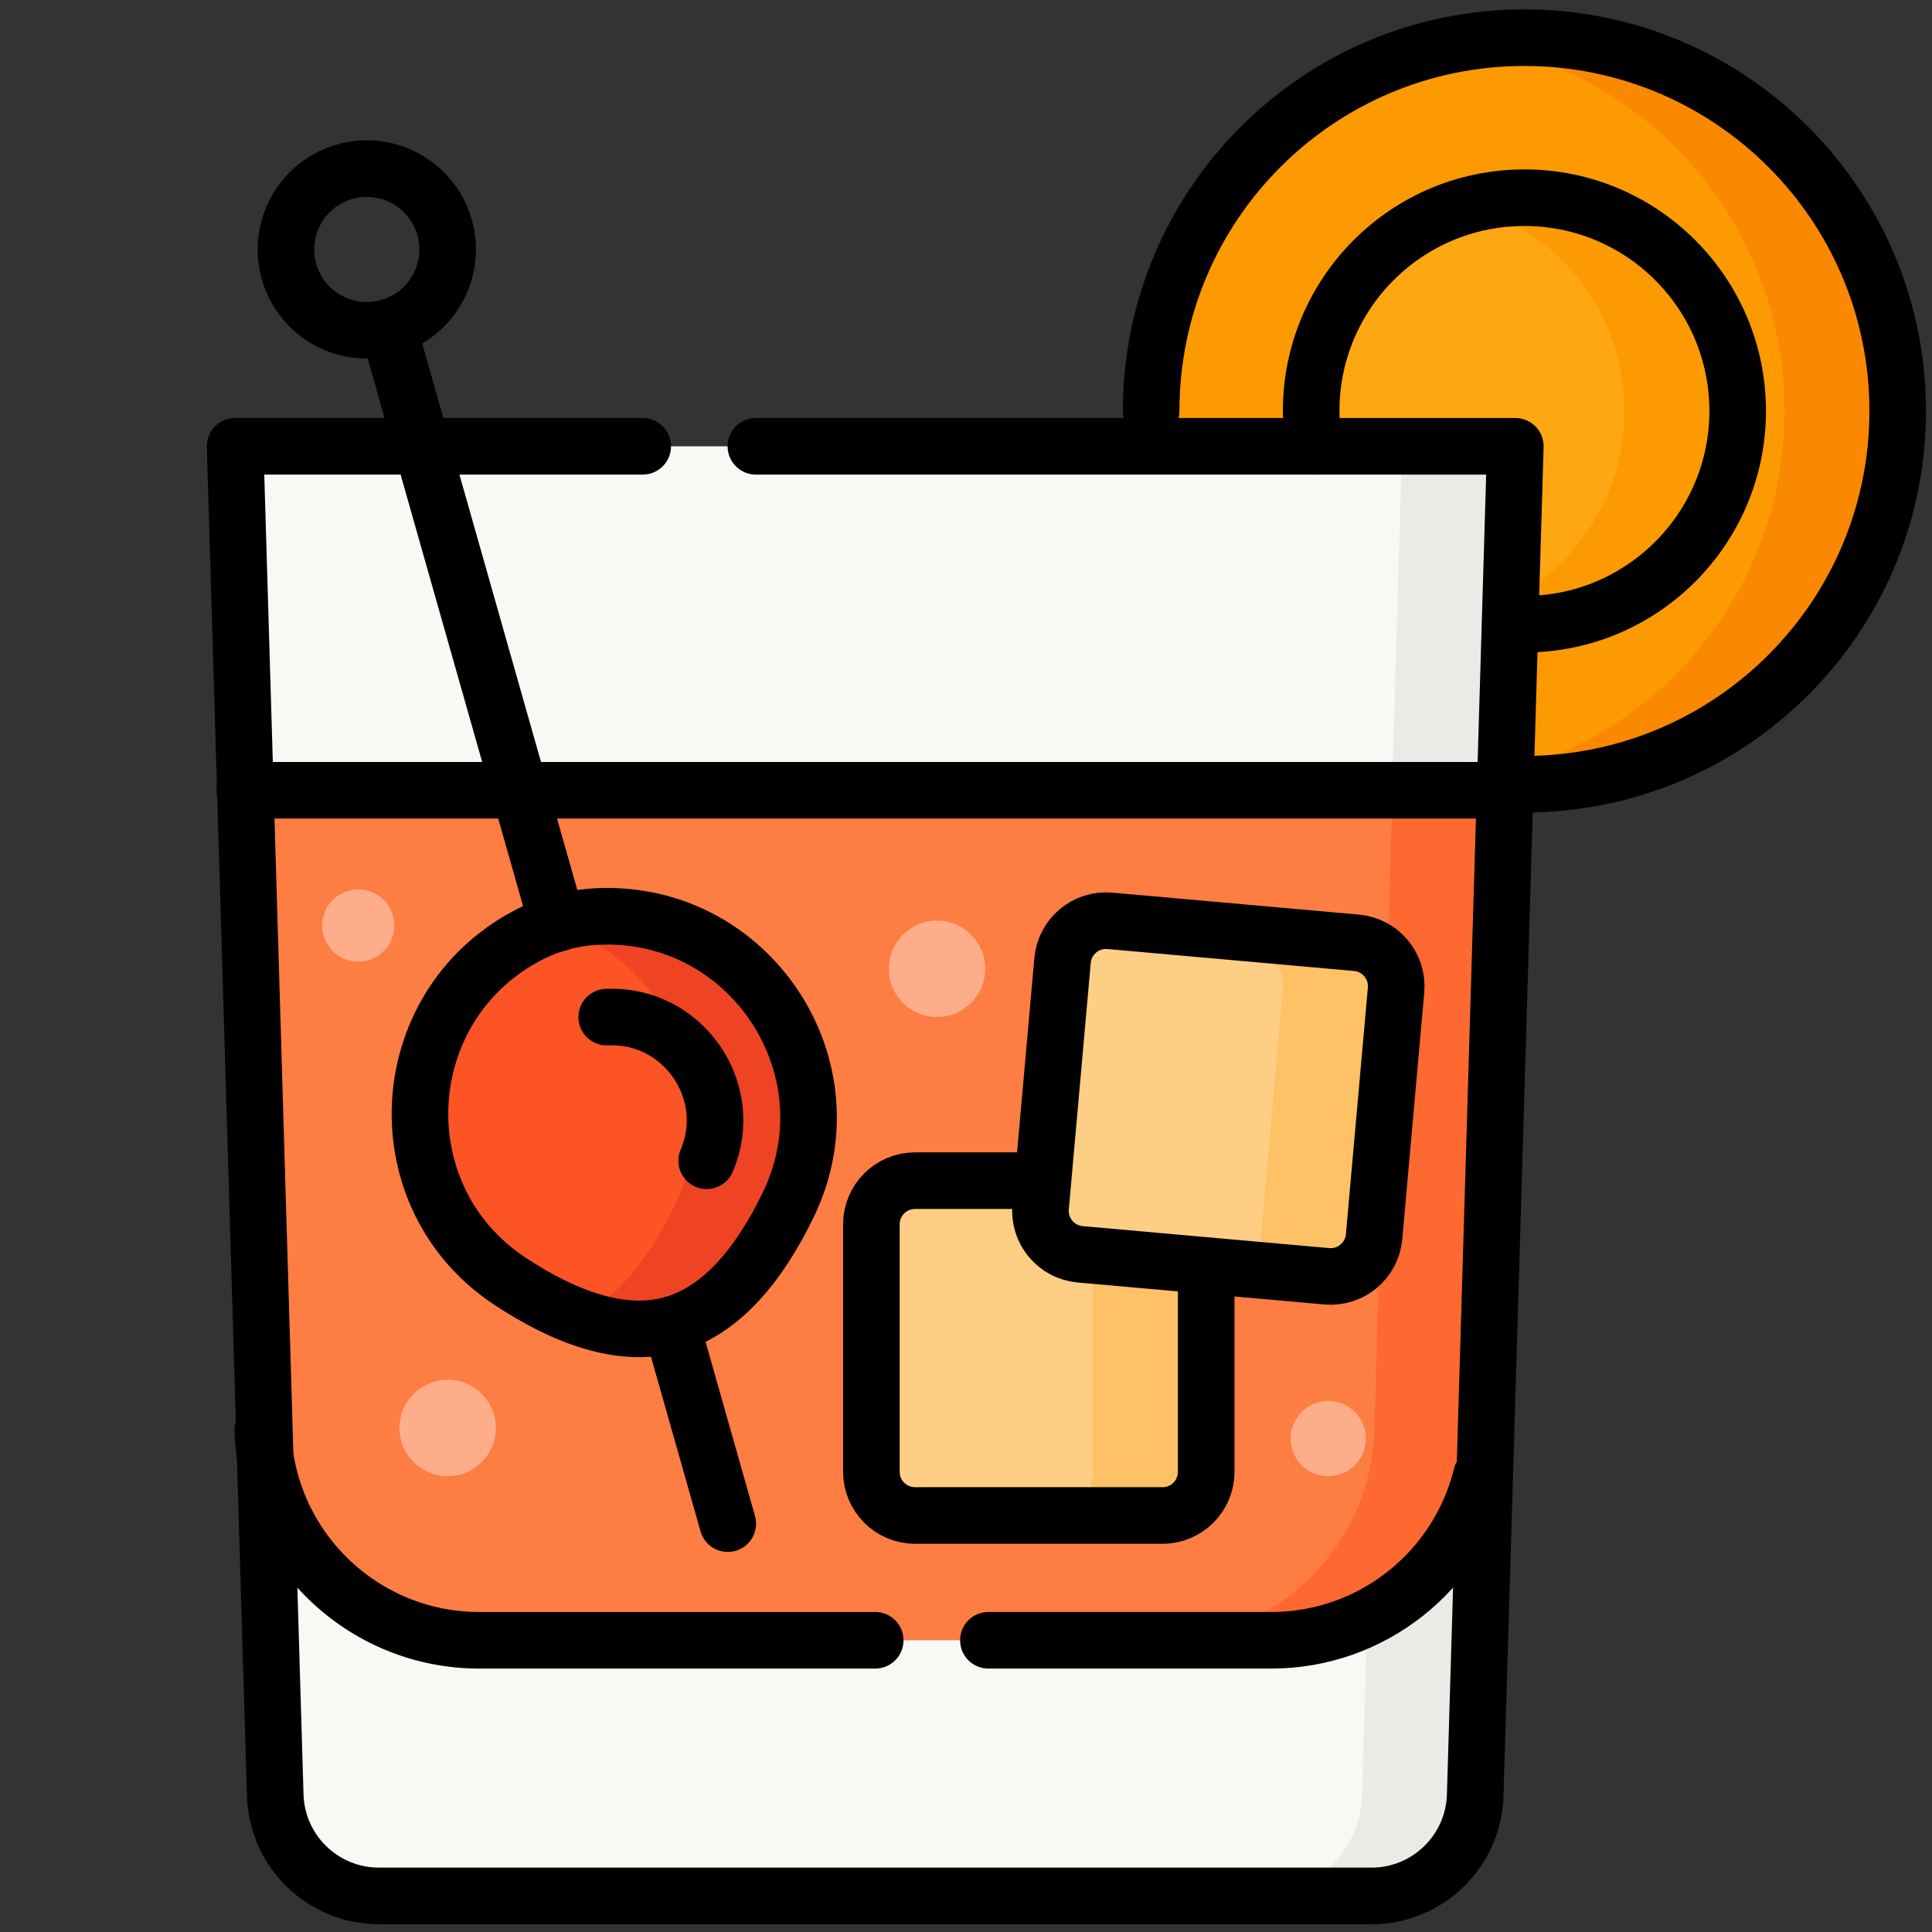 <?xml version="1.0" encoding="UTF-8" standalone="no"?>
<!-- Created with Inkscape (http://www.inkscape.org/) -->

<svg
   version="1.1"
   id="svg573"
   width="682.667"
   height="682.667"
   viewBox="0 0 682.667 682.667"
   xmlns="http://www.w3.org/2000/svg"
   xmlns:svg="http://www.w3.org/2000/svg">
  <rect x="0" y="0" width="682.667" height="682.667" fill="#333333" stroke="none"/>
  <defs
     id="defs577">
    <clipPath
       clipPathUnits="userSpaceOnUse"
       id="clipPath587">
      <path
         d="M 0,512 H 512 V 0 H 0 Z"
         id="path585" />
    </clipPath>
  </defs>
  <g
     id="g579"
     transform="matrix(1.333,0,0,-1.333,0,682.667)">
    <g
       id="g581">
      <g
         id="g583"
         clip-path="url(#clipPath587)">
        <g
           id="g589"
           transform="translate(503.035,403.195)">
          <path
             d="m 0,0 c 0,-54.646 -44.3,-98.946 -98.946,-98.946 -54.647,0 -98.947,44.3 -98.947,98.946 0,54.646 44.3,98.946 98.947,98.946 C -44.3,98.946 0,54.646 0,0"
             style="fill:#fd9a01;fill-opacity:1;fill-rule:nonzero;stroke:none"
             id="path591" />
        </g>
        <g
           id="g593"
           transform="translate(404.089,502.141)">
          <path
             d="m 0,0 c -5.1,0 -10.108,-0.386 -15,-1.13 47.528,-7.229 83.946,-48.269 83.946,-97.816 0,-49.547 -36.418,-90.587 -83.946,-97.816 4.892,-0.743 9.9,-1.13 15,-1.13 54.646,0 98.946,44.299 98.946,98.946 C 98.946,-44.3 54.646,0 0,0"
             style="fill:#fb8801;fill-opacity:1;fill-rule:nonzero;stroke:none"
             id="path595" />
        </g>
        <g
           id="g597"
           transform="translate(460.617,403.195)">
          <path
             d="m 0,0 c 0,-31.219 -25.309,-56.528 -56.528,-56.528 -31.22,0 -56.528,25.309 -56.528,56.528 0,31.219 25.308,56.528 56.528,56.528 C -25.309,56.528 0,31.219 0,0"
             style="fill:#fea713;fill-opacity:1;fill-rule:nonzero;stroke:none"
             id="path599" />
        </g>
        <g
           id="g601"
           transform="translate(404.089,459.723)">
          <path
             d="m 0,0 c -5.195,0 -10.222,-0.715 -15,-2.028 23.937,-6.574 41.528,-28.476 41.528,-54.5 0,-26.024 -17.591,-47.927 -41.528,-54.501 4.778,-1.312 9.805,-2.027 15,-2.027 31.22,0 56.528,25.308 56.528,56.528 C 56.528,-25.309 31.22,0 0,0"
             style="fill:#fd9a01;fill-opacity:1;fill-rule:nonzero;stroke:none"
             id="path603" />
        </g>
        <g
           id="g605"
           transform="translate(363.553,9.565)">
          <path
             d="m 0,0 h -263.105 c -14.886,0 -27.07,11.845 -27.489,26.725 l -10.635,357.536 H 38.123 L 27.488,26.725 C 27.069,11.845 14.886,0 0,0"
             style="fill:#f7f9f5;fill-opacity:1;fill-rule:nonzero;stroke:none"
             id="path607" />
        </g>
        <g
           id="g609"
           transform="translate(371.676,393.826)">
          <path
             d="m 0,0 -10.635,-357.536 c -0.419,-14.88 -12.602,-26.725 -27.488,-26.725 h 30 c 14.886,0 27.069,11.845 27.488,26.725 L 30,0 Z"
             style="fill:#eceae6;fill-opacity:1;fill-rule:nonzero;stroke:none"
             id="path611" />
        </g>
        <g
           id="g613"
           transform="translate(64.893,302.646)">
          <path
             d="m 0,0 4.775,-169.53 c 0.875,-31.062 26.308,-55.788 57.382,-55.788 h 209.902 c 31.073,0 56.505,24.726 57.38,55.788 L 334.215,0 Z"
             style="fill:#fe7d43;fill-opacity:1;fill-rule:nonzero;stroke:none"
             id="path615" />
        </g>
        <g
           id="g617"
           transform="translate(369.107,302.646)">
          <path
             d="m 0,0 -4.775,-169.53 c -0.875,-31.062 -26.308,-55.788 -57.381,-55.788 h 30 c 31.073,0 56.506,24.726 57.381,55.788 L 30,0 Z"
             style="fill:#fd6930;fill-opacity:1;fill-rule:nonzero;stroke:none"
             id="path619" />
        </g>
        <g
           id="g621"
           transform="translate(230.985,121.974)">
          <path
             d="m 0,0 v 65.625 c 0,6.386 5.177,11.562 11.563,11.562 h 65.625 c 6.385,0 11.562,-5.176 11.562,-11.562 V 0 c 0,-6.385 -5.177,-11.562 -11.562,-11.562 H 11.563 C 5.177,-11.562 0,-6.385 0,0"
             style="fill:#fece85;fill-opacity:1;fill-rule:nonzero;stroke:none"
             id="path623" />
        </g>
        <g
           id="g625"
           transform="translate(308.173,199.162)">
          <path
             d="m 0,0 h -30 c 6.386,0 11.563,-5.177 11.563,-11.562 v -65.625 c 0,-6.386 -5.177,-11.562 -11.563,-11.562 H 0 c 6.386,0 11.563,5.176 11.563,11.562 v 65.625 C 11.563,-5.177 6.386,0 0,0"
             style="fill:#fec165;fill-opacity:1;fill-rule:nonzero;stroke:none"
             id="path627" />
        </g>
        <g
           id="g629"
           transform="translate(351.697,173.816)">
          <path
             d="m 0,0 -65.366,5.822 c -6.361,0.567 -11.058,6.182 -10.49,12.542 l 5.821,65.367 c 0.567,6.36 6.182,11.057 12.543,10.49 L 7.874,88.399 c 6.36,-0.566 11.057,-6.182 10.49,-12.542 L 12.542,10.49 C 11.976,4.13 6.36,-0.567 0,0"
             style="fill:#fece85;fill-opacity:1;fill-rule:nonzero;stroke:none"
             id="path631" />
        </g>
        <g
           id="g633"
           transform="translate(359.571,262.215)">
          <path
             d="M 0,0 -65.366,5.822 C -68.16,6.071 -70.81,5.303 -72.951,3.826 L -30,0 c 6.36,-0.566 11.058,-6.182 10.49,-12.542 l -5.821,-65.367 c -0.318,-3.566 -2.225,-6.608 -4.958,-8.494 l 22.415,-1.996 c 6.36,-0.567 11.976,4.13 12.543,10.49 l 5.821,65.367 C 11.058,-6.182 6.36,-0.566 0,0"
             style="fill:#fec165;fill-opacity:1;fill-rule:nonzero;stroke:none"
             id="path635" />
        </g>
        <g
           id="g637"
           transform="translate(158.43,269.193)">
          <path
             d="m 0,0 c 40.318,1.831 68.106,-40.088 50.524,-76.417 -7.494,-15.485 -17.55,-28.092 -30.928,-31.772 -13.379,-3.68 -28.469,2.01 -42.828,11.482 -33.69,22.225 -31.251,72.459 4.331,91.508 C -13.068,-2.077 -6.609,-0.3 0,0"
             style="fill:#fd5426;fill-opacity:1;fill-rule:nonzero;stroke:none"
             id="path639" />
        </g>
        <g
           id="g641"
           transform="translate(158.43,269.193)">
          <path
             d="m 0,0 v 0 c -4.081,-0.185 -8.103,-0.937 -11.956,-2.217 29.923,-9.063 47.284,-43.612 32.48,-74.2 -6.461,-13.352 -14.835,-24.549 -25.594,-29.744 8.48,-3.118 16.864,-4.174 24.666,-2.028 13.378,3.68 23.434,16.287 30.928,31.772 C 68.107,-40.088 40.318,1.831 0,0"
             style="fill:#ef4423;fill-opacity:1;fill-rule:nonzero;stroke:none"
             id="path643" />
        </g>
        <g
           id="g645"
           transform="translate(261.158,255.326)">
          <path
             d="m 0,0 c 0,-7.057 -5.722,-12.778 -12.778,-12.778 -7.058,0 -12.779,5.721 -12.779,12.778 0,7.057 5.721,12.778 12.779,12.778 C -5.722,12.778 0,7.057 0,0"
             style="fill:#fead8a;fill-opacity:1;fill-rule:nonzero;stroke:none"
             id="path647" />
        </g>
        <g
           id="g649"
           transform="translate(131.438,133.604)">
          <path
             d="m 0,0 c 0,-7.057 -5.721,-12.778 -12.777,-12.778 -7.058,0 -12.779,5.721 -12.779,12.778 0,7.057 5.721,12.778 12.779,12.778 C -5.721,12.778 0,7.057 0,0"
             style="fill:#fead8a;fill-opacity:1;fill-rule:nonzero;stroke:none"
             id="path651" />
        </g>
        <g
           id="g653"
           transform="translate(104.533,266.793)">
          <path
             d="m 0,0 c 0,-5.286 -4.285,-9.571 -9.571,-9.571 -5.286,0 -9.572,4.285 -9.572,9.571 0,5.286 4.286,9.571 9.572,9.571 C -4.285,9.571 0,5.286 0,0"
             style="fill:#fead8a;fill-opacity:1;fill-rule:nonzero;stroke:none"
             id="path655" />
        </g>
        <g
           id="g657"
           transform="translate(362.057,130.804)">
          <path
             d="m 0,0 c 0,-5.51 -4.468,-9.978 -9.978,-9.978 -5.51,0 -9.977,4.468 -9.977,9.978 0,5.51 4.467,9.978 9.977,9.978 C -4.468,9.978 0,5.51 0,0"
             style="fill:#fead8a;fill-opacity:1;fill-rule:nonzero;stroke:none"
             id="path659" />
        </g>
        <g
           id="g661"
           transform="translate(305.143,403.195)">
          <path
             d="m 0,0 c 0,54.646 44.3,98.946 98.946,98.946 54.647,0 98.947,-44.3 98.947,-98.946 0,-54.646 -44.3,-98.946 -98.947,-98.946"
             style="fill:none;stroke:#000000;stroke-width:15;stroke-linecap:round;stroke-linejoin:round;stroke-miterlimit:10;stroke-dasharray:none;stroke-opacity:1"
             id="path663" />
        </g>
        <g
           id="g665"
           transform="translate(348.334,393.825)">
          <path
             d="m 0,0 c -0.509,3.048 -0.772,6.178 -0.772,9.37 0,31.219 25.307,56.528 56.527,56.528 31.22,0 56.528,-25.309 56.528,-56.528 0,-31.22 -25.308,-56.528 -56.528,-56.528"
             style="fill:none;stroke:#000000;stroke-width:15;stroke-linecap:round;stroke-linejoin:round;stroke-miterlimit:10;stroke-dasharray:none;stroke-opacity:1"
             id="path667" />
        </g>
        <g
           id="g669"
           transform="translate(200.366,393.826)">
          <path
             d="m 0,0 h 201.31 l -10.635,-357.536 c -0.419,-14.88 -12.603,-26.725 -27.488,-26.725 H -99.919 c -14.886,0 -27.069,11.845 -27.488,26.725 L -138.042,0 H -30"
             style="fill:none;stroke:#000000;stroke-width:15;stroke-linecap:round;stroke-linejoin:round;stroke-miterlimit:10;stroke-dasharray:none;stroke-opacity:1"
             id="path671" />
        </g>
        <g
           id="g673"
           transform="translate(262,77.329)">
          <path
             d="m 0,0 h 74.951 c 26.916,0 49.6,18.553 55.756,43.705"
             style="fill:none;stroke:#000000;stroke-width:15;stroke-linecap:round;stroke-linejoin:round;stroke-miterlimit:10;stroke-dasharray:none;stroke-opacity:1"
             id="path675" />
        </g>
        <g
           id="g677"
           transform="translate(69.668,133.116)">
          <path
             d="M 0,0 C 0.875,-31.062 26.308,-55.788 57.381,-55.788 H 162.332"
             style="fill:none;stroke:#000000;stroke-width:15;stroke-linecap:round;stroke-linejoin:round;stroke-miterlimit:10;stroke-dasharray:none;stroke-opacity:1"
             id="path679" />
        </g>
        <g
           id="g681"
           transform="translate(319.735,173.77)">
          <path
             d="m 0,0 v -51.795 c 0,-6.386 -5.177,-11.562 -11.563,-11.562 h -65.625 c -6.385,0 -11.562,5.176 -11.562,11.562 V 13.83 c 0,6.385 5.177,11.562 11.562,11.562 h 32.813"
             style="fill:none;stroke:#000000;stroke-width:15;stroke-linecap:round;stroke-linejoin:round;stroke-miterlimit:10;stroke-dasharray:none;stroke-opacity:1"
             id="path683" />
        </g>
        <g
           id="g685"
           transform="translate(64.893,302.646)">
          <path
             d="M 0,0 H 332.187"
             style="fill:none;stroke:#000000;stroke-width:15;stroke-linecap:round;stroke-linejoin:round;stroke-miterlimit:10;stroke-dasharray:none;stroke-opacity:1"
             id="path687" />
        </g>
        <g
           id="g689"
           transform="translate(351.697,173.816)">
          <path
             d="m 0,0 -65.366,5.822 c -6.361,0.567 -11.058,6.182 -10.49,12.542 l 5.821,65.367 c 0.567,6.36 6.182,11.057 12.543,10.49 L 7.874,88.399 c 6.36,-0.566 11.057,-6.182 10.49,-12.542 L 12.542,10.49 C 11.976,4.13 6.36,-0.567 0,0 Z"
             style="fill:none;stroke:#000000;stroke-width:15;stroke-linecap:round;stroke-linejoin:round;stroke-miterlimit:10;stroke-dasharray:none;stroke-opacity:1"
             id="path691" />
        </g>
        <g
           id="g693"
           transform="translate(177.945,160.981)">
          <path
             d="M 0,0 14.969,-52.739"
             style="fill:none;stroke:#000000;stroke-width:15;stroke-linecap:round;stroke-linejoin:round;stroke-miterlimit:10;stroke-dasharray:none;stroke-opacity:1"
             id="path695" />
        </g>
        <g
           id="g697"
           transform="translate(102.911,425.344)">
          <path
             d="M 0,0 44.846,-158.004"
             style="fill:none;stroke:#000000;stroke-width:15;stroke-linecap:round;stroke-linejoin:round;stroke-miterlimit:10;stroke-dasharray:none;stroke-opacity:1"
             id="path699" />
        </g>
        <g
           id="g701"
           transform="translate(117.887,451.687)">
          <path
             d="m 0,0 c 3.139,-11.41 -3.566,-23.204 -14.976,-26.343 -11.41,-3.138 -23.204,3.567 -26.342,14.977 -3.139,11.41 3.566,23.204 14.976,26.342 C -14.933,18.115 -3.139,11.41 0,0 Z"
             style="fill:none;stroke:#000000;stroke-width:15;stroke-linecap:round;stroke-linejoin:round;stroke-miterlimit:10;stroke-dasharray:none;stroke-opacity:1"
             id="path703" />
        </g>
        <g
           id="g705"
           transform="translate(158.43,269.193)">
          <path
             d="m 0,0 c 40.318,1.831 68.106,-40.088 50.524,-76.417 -7.494,-15.485 -17.55,-28.092 -30.928,-31.772 -13.379,-3.68 -28.469,2.01 -42.828,11.482 -33.69,22.225 -31.251,72.459 4.331,91.508 C -13.068,-2.077 -6.609,-0.3 0,0 Z"
             style="fill:none;stroke:#000000;stroke-width:15;stroke-linecap:round;stroke-linejoin:round;stroke-miterlimit:10;stroke-dasharray:none;stroke-opacity:1"
             id="path707" />
        </g>
        <g
           id="g709"
           transform="translate(160.825,242.519)">
          <path
             d="M 0,0 V 0 C 20.281,0.921 34.392,-19.704 26.498,-38.085"
             style="fill:none;stroke:#000000;stroke-width:15;stroke-linecap:round;stroke-linejoin:round;stroke-miterlimit:10;stroke-dasharray:none;stroke-opacity:1"
             id="path711" />
        </g>
      </g>
    </g>
  </g>
</svg>
